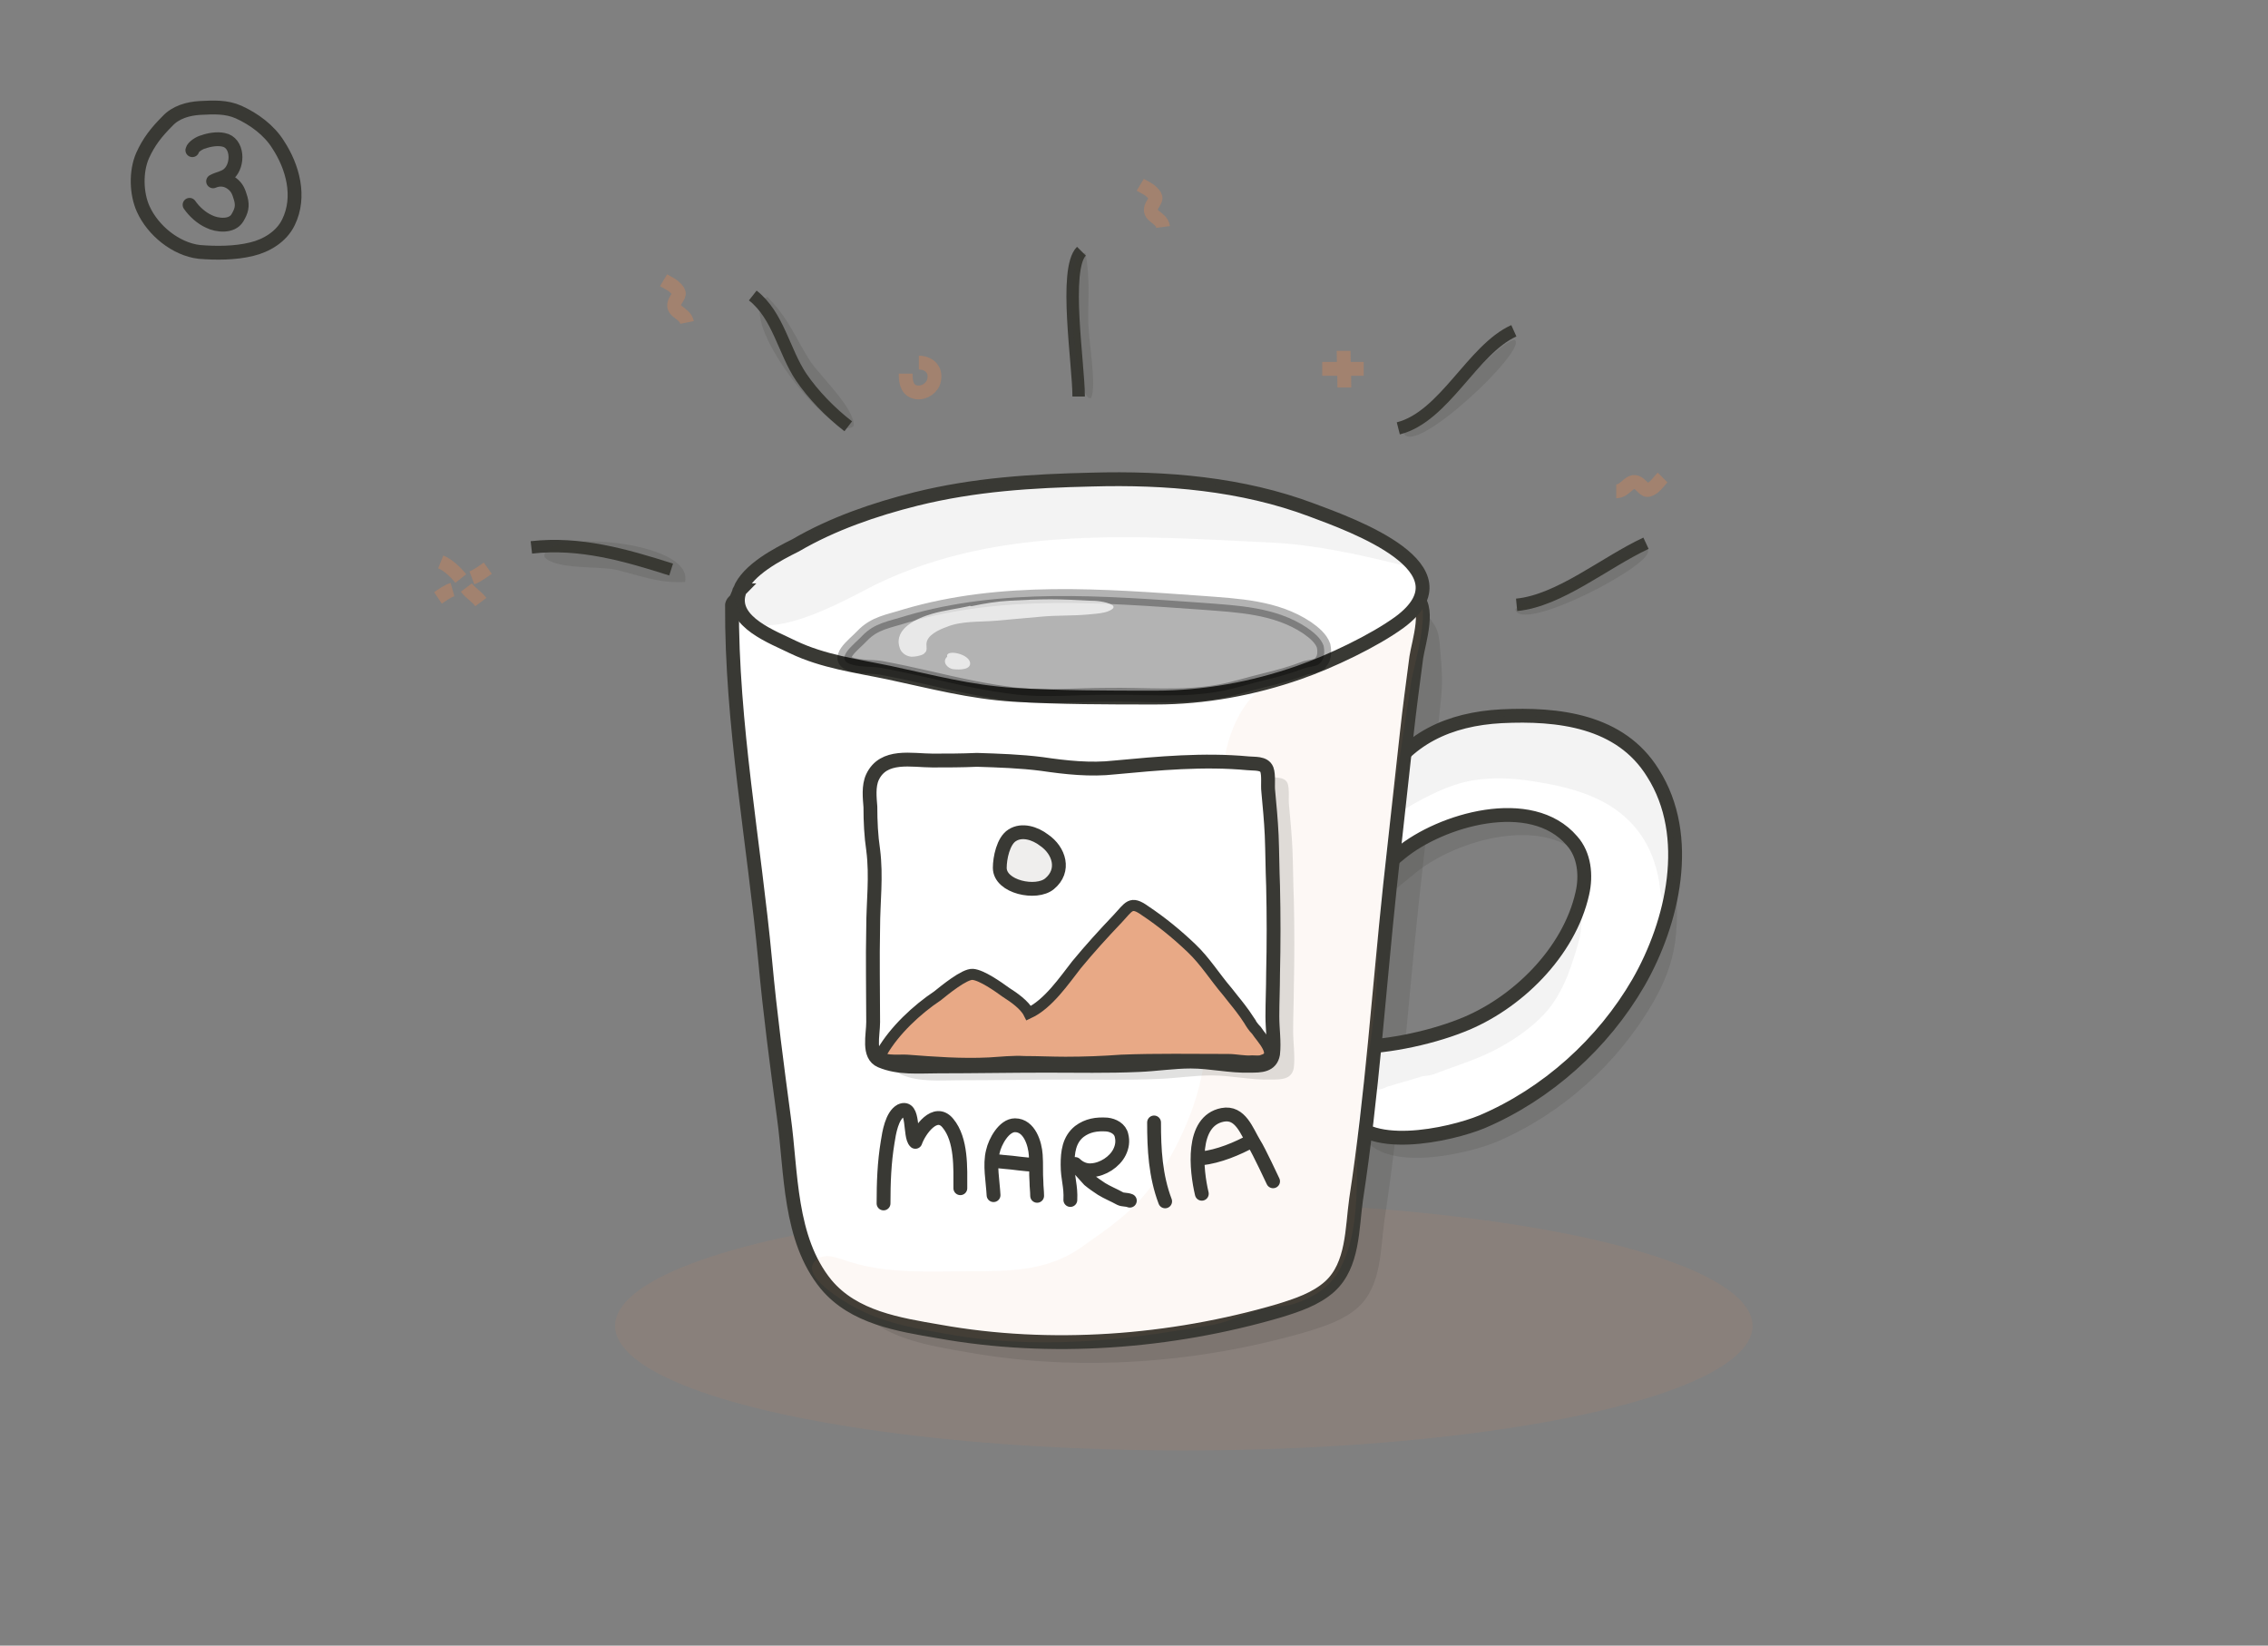 <svg enable-background="new 0 0 327.8 237.8" viewBox="0 0 327.8 237.8" xmlns="http://www.w3.org/2000/svg"><rect x="0" y="0" width="327.8" height="237.8" fill="#808080" stroke="none"/><ellipse cx="171.1" cy="191.6" fill="#de8553" opacity=".1" rx="82.2" ry="18"/><path d="m63.7 81.2c1 .4 2.1 1.4 2.9 2.4m.8 1.3c.6.8 1.5 1.3 2.1 2.1m-1.3-3.5c.8-.3 1.6-.9 2.3-1.4m-5.1 3.1c-.7.2-1.5.8-2.1 1.2m32.6-45.9c.5.3 1.2.6 1.6 1 1 .9.6 1.1.1 2-.8 1.6 1.4 1.6 1.7 3.1m65.5-19.9c.5.3 1.2.6 1.6 1 1 .9.6 1.1.1 2-.8 1.6 1.4 1.6 1.6 3.1m72.2 36.2c-.4.4-.8 1-1.3 1.4-1.1.8-1.2.3-2-.4-1.4-1.2-1.9 1-3.4 1m-39.4-20.3c0 1.8.1 3.6.1 5.3m-3.2-2.7h6m-66.2.7c0 1 .1 2.2 1.2 2.6s2.4-.3 2.8-1.3c.6-1.7-.5-2.9-2.1-2.9" fill="none" opacity=".36" stroke="#de8553" stroke-width="2"/><path d="m109.9 89.3c-.2 16.4 2.7 32.7 4.4 49 1 9 2.1 17.9 3.2 26.9 1 7.8.8 17.1 6 23.4 4 4.8 10.5 5.8 16.3 6.8 16.1 2.9 33.5 1.6 49.2-3 2.6-.8 5.3-1.7 7.3-3.5 3.4-3.1 3.2-8.4 3.8-12.6 2.3-15 3.3-30.2 4.9-45.3.8-7.3 1.6-14.6 2.4-21.8.3-2.8.6-5.7.9-8.5.2-2 .1-4.2-.1-6.2-.1-.9-.1-1.8-.3-2.7-.1-.6-.4-1.3-.8-1.8-.4-.6-.7-1.2-1.3-1.4-.3-.1-.7-.1-1 0-.2.1-.5.7-.6.7-.8.2-1.8.8-2.4 1.4-1 .8-1.9 2-3 2.6-6.1 3.8-13.5 6-20.5 7.3-7.2 1.4-14.6 1.7-21.9 1.2-11.5-.7-24-2.5-34.9-6.4-4.1-1.4-7.8-4.1-11.6-6.1z" fill="#393934" opacity=".15"/><path d="m201.1 117.1c.1-.2.2-.5.4-.7 3.7-6.7 10-9.5 17.5-9.9 8.6-.4 21.6 1.3 22.9 11.9.2 2.1.2 4.2.3 6.3.1 3.7.4 7.9-.1 11.5-.5 3.3-1.6 5.9-3.2 8.7-5.1 8.8-13.2 16.1-22.6 20.1-4.6 1.9-17.2 4.7-19.6-1.5-.6-1.4-.6-3.1-.4-4.6.1-1.6.4-3.1.3-4.7 5.1.2 11.9-1.2 16.7-3.1 8-3.1 15.6-10.6 17.5-19.1.6-2.6.3-5.6-1.5-7.6-5.9-6.9-19-3-24.8 1.8-1.5 1.3-3.2 2.4-4.4 4-1.1-3.2-.9-7.8.2-11.1.2-.6.5-1.3.8-2z" fill="#393934" opacity=".15"/><path d="m199.1 114.1c.1-.2.2-.5.4-.7 3.7-6.7 10-9.5 17.5-9.9 8.2-.4 17.2.6 21.9 8.2 5.8 9.1 2.9 21.6-2.1 30.3-5.1 8.8-13.2 16.1-22.6 20.1-4.6 1.9-17.2 4.7-19.6-1.5-.6-1.4-.6-3.1-.4-4.6.1-1.6.4-3.1.3-4.7 5.1.2 11.9-1.2 16.7-3.1 8-3.1 15.6-10.6 17.5-19.1.6-2.6.3-5.6-1.5-7.6-5.9-6.9-19-3-24.8 1.8-1.5 1.3-3.2 2.4-4.4 4-1.1-3.2-.9-7.8.2-11.1.3-.7.6-1.4.9-2.1z" fill="#fff" stroke="#393934" stroke-width="2"/><path d="m198.8 154.9c0 .6-.5 2.1.2 2.5.4.2 1.3-.3 1.6-.4.8-.2 1.6-.5 2.4-.7s1.6-.5 2.3-.7 1.3-.1 2-.4c2.3-.9 4.6-1.6 6.9-2.6 3.3-1.4 6.9-3.7 9.3-6.4 2.6-3 3.8-7 4.8-10.6.2-.9.3-2.1.3-3 0-1.2-.7-1.6-1.4-.5-.8 1.2-1.2 2.8-1.8 4.2-.5 1.1-1.8 3.2-2.6 4.1-1.6 1.8-3.9 3.2-5.9 4.6-2.7 1.8-5.7 3.3-8.6 4.7-1.6.8-3.3 1.1-5 1.3-1.2.1-2.9 0-3.8 1-.7.6-.7 1.8-.7 2.9zm.2-40.8c1.2-2.7 3.5-5.2 5.8-6.8 3.5-2.5 7.8-3.6 12.1-3.8 8.2-.4 17.2.6 21.9 8.2 1.9 3 2.9 6.5 3.1 10 .1 1 .2 8.9-1.2 8.7-.7-.1-.8-2.5-.9-3-.9-5.2-3.5-9.1-8.2-11.6-2.7-1.4-5.8-2.2-8.8-2.7-3.3-.6-6.7-.9-10.1-.3-3.3.6-6.4 2.2-9.3 3.9-1.8 1-3.3 2-5.4 1.9.1-1.6.4-3.1 1-4.5z" fill="#393934" opacity=".06"/><path d="m105.8 87.4c-.1 17.2 3.2 34.4 4.8 51.5.7 7.6 1.7 15.1 2.7 22.6 1.1 7.9.7 17.5 6.1 24.1 4 4.8 10.5 5.8 16.3 6.8 16.1 2.9 33.5 1.6 49.2-3 2.6-.8 5.3-1.7 7.3-3.5 3.4-3.1 3.2-8.4 3.8-12.6 2.3-15 3.3-30.2 4.9-45.3.8-7.3 1.6-14.6 2.4-21.8.4-3.7.9-7.4 1.4-11.2.3-2.1 2.2-7.7-.4-8.9-2.3-1-5.2 1.6-6.9 2.6-13.3 8.4-29.4 11.1-45.1 10.1-11.5-.7-24-2.5-34.9-6.4-3.8-1.3-7.2-3.7-10.7-5.6-.3-.2-.8.1-.9.6z" fill="#fff" stroke="#393934" stroke-linejoin="round" stroke-width="2"/><path d="m177.1 109c-.2 1.1-.3 2.3-.3 3.5 0 7.8-.1 15.6-1.1 23.3-.8 6.6-.7 13.5-2.1 20-1.1 5.2-3.8 10.9-6.9 15.2-2.9 4.1-6.4 6.4-10.5 9.3-4.9 3.4-10.3 3.4-16.1 3.4-5.9 0-11.5.4-17.1-1.3-1.7-.5-3.8-1.6-5.2-.2-2.2 2.2 4.3 6 6.1 6.9 4.1 2.2 9.1 3 13.7 3.8 8.9 1.5 18 1.3 26.9.2 3.3-.4 6.6-1 9.9-1.5 2.9-.4 4.8-1.5 7.5-2.3 1.6-.5 3.6-.4 5.2-.9 2.9-1 5.2-2.4 6.6-5.1 3.6-6.7 1.8-15.8 2.9-23.1 1-6.9 2.4-13.8 2.5-20.7.2-9.2 1.4-18.3 2.8-27.4.7-4.6 1.4-9.2 2.1-13.8.2-1.4 3.7-13.1-.1-11.8-.3.1-1.3 2-1.7 2.4-.8.8-1.8 1.4-2.8 1.9-2.2 1-4.3 1.9-6.5 3-1.6.8-3.1 1.4-4.7 2.2-3 1.5-6.2 3.1-8.2 5.9-1.4 2-2.4 4.5-2.9 7.1z" fill="#de8553" opacity=".06"/><path d="m106.9 85.3c-.1.1-.1.3-.1.4-1.2 4.2 5 6.4 7.8 7.8 4.4 2.1 9.1 2.7 13.9 3.7 6.1 1.3 11.7 2.8 18 3.2 6.8.4 13.6.4 20.5.4 7.1 0 14.1-1.3 20.7-3.6 4.6-1.6 10.9-4.6 14.6-7.3 10.5-7.8-6.8-14-12.7-16.2-10.1-3.8-21.1-4.7-31.8-4.4-8.7.2-16.9.7-25.4 2.8-6 1.5-12.1 3.6-17.4 6.7-2.6 1.3-6.9 3.5-8.1 6.5z" fill="#fff" stroke="#393934" stroke-width="2"/><path d="m106.2 85.2c-.1.6 0 1.2.1 1.8 1.8 8.1 16.7-.8 20.4-2.6 17.9-8.6 37.8-6.9 57-6 6.3.3 12.6 1.7 18.7 3.2.5.1 1 .2 1.4.2-.1-.8-2.2-3.1-2.9-3.7-1-.8-2.4-.7-3.5-1.2-1.2-.5-2.1-1.3-3.1-2-1.2-.8-2.6-1.5-4-1.9-2.9-1-5.9-1.3-8.9-1.9-.3-.1-.7-.1-1-.2-7.5-1.6-15.1-2-22.7-1.8-8.7.2-16.9.7-25.4 2.8-6 1.5-12.1 3.6-17.4 6.7-2.7 1.6-8.2 2.8-8.7 6.6z" fill="#393934" opacity=".06"/><path d="m190.9 95.7c-.4.6-1.5.6-2.2.8-2.1.8-3.9 1.3-6 1.8s-4.2 1.2-6.4 1.6c-5.4 1-10.9.4-16.4.5-4.2 0-8.5.4-12.7 0-4.5-.5-8.9-1.5-13.2-2.5-2.2-.5-4.5-1-6.7-1.4-1.3-.2-2.7-.1-3.9-.4-3.2-.7.1-3 1.2-4.2 1.8-1.9 3.8-2.1 6.3-2.9 13.9-4.1 28.6-2.9 42.8-1.9 5.2.4 10.7.6 15.2 3.6 1 .7 2 1.5 2.4 2.6.2 1 .1 1.8-.4 2.4z" fill="#020203" opacity=".3" stroke="#020203" stroke-width="2"/><path d="m140 87.6c-1.8.4-3.6.6-5.3 1.1-2.1.6-5.5 2.1-4.7 4.8.2.8.9 1.3 1.7 1.4.5 0 1.3-.1 1.8-.4.1-.1.2-.2.3-.3.2-.3.1-.7.1-1.1 0-1.3 1.8-2.1 2.9-2.5 2.2-.9 4.7-.7 7.1-.9 2.2-.2 4.5-.4 6.7-.6s4.4-.1 6.6-.3c.8-.1 1.6-.1 2.4-.3.5-.1 1.9-.6 1.1-1.1-.9-.5-2.3-.6-3.3-.6-1.9-.1-3.8-.2-5.6-.2-1.9 0-3.9.1-5.8.2s-3.7.4-5.6.8c-.3-.1-.4 0-.4 0zm-3.1 7.3c-.8.7 0 1.7.9 1.8s2.6.1 2.4-1c-.3-1.3-3.6-1.9-3.3-.8z" fill="#fff" opacity=".7"/><path d="m173.7 172.5c-.8-3.4-1.6-10.5 3-11.4 2.6-.5 3.5 2.4 4.6 4.2.6.9 2.7 5.4 2.7 5.4m-10.4-3.3c2.6-.3 5.2-1.4 7.4-2.6m-53.3 9.1c0-3 .1-5.9.6-8.9.2-1.3.6-3.8 1.9-4.5 2-.9 1.2 3.7 2.1 4.5.6-1.7 2.9-4.9 4.7-2.7 2 2.4 1.8 6.5 1.8 9.4m15.9 1.7c.1-2.1-.4-3-.4-5.1 0-1.8.2-3.6 1.7-4.8 1.2-.9 2.5-1.1 4-1 .9.1 1.9.6 2.1 1.6.2.8.1 1.6-.3 2.4-.7 1.4-2.4 2.5-4 2.6-.9.1-1.8-.3-2.4-.9.4.4.7.9 1.1 1.3.3.3.6.7.9 1 .6.5 1.2.9 1.8 1.3.8.5 1.8.9 2.7 1.4.4.2.9.1 1.4.3m-19.7-.8c-.1-2-.6-4.4-.1-6.3.3-1.4 1.6-3.8 3.2-3.8 2.1 0 2.9 2.7 3 4.3.1 1.3 0 2.6.1 3.9 0 .7.1 1.3.1 2m-6.6-4.8c.1-.4 1.5-.1 1.8-.1 1.5.1 3 .4 4.4.4m17.3-6.1c0 3.9.2 7.7 1.6 11.4" fill="none" stroke="#393934" stroke-linecap="round" stroke-linejoin="round" stroke-width="2"/><path d="m97 82.3c-6.6-2.1-13.2-4-20.2-3.2m45.8-17.5c-2.6-2-5.1-4.6-6.8-7.1-2.5-3.7-3.3-8.9-7-11.8m47.1 14.6c0-4.7-2.2-18.4.4-21m45.8 25.6c6.7-1.7 10.7-11.4 16.7-14.1m.4 39.6c6.2-.6 12.7-6.1 18.7-8.9" fill="none" stroke="#393934" stroke-width="1.8"/><path d="m137.8 111.9c-3 0-7.1-1-8.6 2.4-.6 1.3-.4 3-.4 4.3 0 2.1.1 4.2.4 6.2.5 3.9 0 7.5 0 11.3-.1 4.5 0 9.1 0 13.6 0 1.9-.9 4.8 1.1 5.6 2.6 1.1 5.5.8 8.3.8 5.2 0 10.4-.1 15.6-.1 4.5 0 8.9.1 13.4-.1 2.5-.1 5-.5 7.5-.5 2.9 0 5.7.7 8.6.6 1.5 0 3 0 3.3-1.7.2-1.7-.1-3.6-.1-5.4 0-2.1.1-4.2.1-6.2.1-4.2.1-8.5 0-12.7-.1-2.4-.1-4.9-.2-7.3-.1-2.2-.3-4.2-.5-6.4-.1-.8.1-2.3-.2-3.1-.4-1-1.8-.8-2.7-.9-6.4-.6-12.9 0-19.3.6-3.5.4-7.1 0-10.5-.5-3.1-.4-6.3-.5-9.4-.6-2.2.1-4.3.1-6.4.1zm-59.1-31.4c-.7-4.1 21.7-2.5 20.3 3.6-4 .2-6.6-1-10.1-1.8-2.5-.5-8.6 0-10.2-1.8zm44.7-19c-2.4 3.2-17.8-15.8-12.5-18.6 3.1 3.1 4.1 6 6.2 9.3 1.5 2.2 6.4 6.8 6.3 9.3zm34.3-4c-2.3 1-4.5-21.9-.8-20.9.7 4 .3 6.8.4 10.4.1 2.5 1.2 8.8.4 10.5zm61.2-8.4c2.2 1.2-14.5 17-16 13.5 2.8-3 5.1-4.4 8-6.7 1.9-1.7 6-6.4 8-6.8zm19.2 30.3c1.8 1.8-18.5 12.4-19.1 8.6 3.5-2.2 6.1-2.8 9.5-4.3 2.3-1 7.6-4.4 9.6-4.3z" fill="#393934" opacity=".15"/><g stroke-width="2"><path d="m40.2 20.9c-1.3-2.1-3.5-3.7-5.7-4.7-1.8-.8-3.6-.7-5.6-.6-1.7.1-3.5.6-4.7 1.9-1.6 1.6-2.7 3-3.6 5-1 2.3-.9 5.5.1 7.7 1.4 3.1 4.7 5.8 8.1 6.2 2.4.2 5.2.2 7.6-.4 2.1-.5 4.3-1.8 5.3-3.9 1.8-3.7.6-8-1.5-11.2zm-12.4.8c.1-.5 1.1-1.1 1.6-1.2.8-.3 2-.5 2.9-.3 2.1.4 2.2 3.6.8 4.9-.6.6-1.6.7-2.3 1.1.9-.4 1.9-.3 2.7.3s1 1.2 1.3 2.2c.3 1.1.1 1.8-.5 2.8-.8 1.3-2.9 1.1-4.1.5-1.1-.5-2.1-1.4-2.8-2.4" fill="none" stroke="#393934" stroke-linecap="round" stroke-linejoin="round"/><path d="m134.8 109.9c-3 0-7.1-1-8.7 2.4-.6 1.3-.4 3-.3 4.3 0 2.1.1 4.2.4 6.2.5 3.9 0 7.5 0 11.3-.1 4.5 0 9.1 0 13.6 0 1.9-.8 4.8 1.1 5.6 2.6 1.1 5.5.8 8.3.8 5.2 0 10.4-.1 15.6-.1 4.5 0 8.9.1 13.4-.1 2.5-.1 5-.5 7.5-.5 2.9 0 5.7.7 8.6.6 1.5 0 3 0 3.3-1.7.2-1.7-.1-3.6-.1-5.4 0-2.1.1-4.2.1-6.2.1-4.2.1-8.5 0-12.7-.1-2.4-.1-4.9-.2-7.3-.1-2.2-.3-4.2-.5-6.4-.1-.8.1-2.3-.2-3.1-.4-1-1.8-.8-2.7-.9-6.4-.6-12.9 0-19.3.6-3.5.4-7.1 0-10.5-.5-3.1-.4-6.3-.5-9.4-.6-2.2.1-4.3.1-6.4.1z" fill="#fff" stroke="#393934" stroke-linecap="round" stroke-linejoin="round"/><path d="m146.3 120.7c-1.3.8-1.8 3.3-1.8 4.7 0 2.8 5.3 3.9 7.2 2.3 2.3-1.9 1.4-4.8-.8-6.3-1.3-1-3.2-1.6-4.6-.7z" fill="#efeeed" stroke="#393934"/></g><path d="m180.5 147.4c-.4-.6-.8-1.2-1.2-1.7-.6-.8-1.3-1.6-1.9-2.4-1.8-2.1-3.2-4.4-5.2-6.3-2.1-2-4.3-3.8-6.7-5.4-2.1-1.5-2.3-.6-4 1.2-2 2.1-4 4.3-5.9 6.6-1.8 2.3-4.1 5.7-6.9 7-.6-1.2-2.2-2.3-3.3-3-1.1-.8-3.5-2.5-4.8-2.6-1.2-.1-4.1 2.3-5.1 3.1-3 2-6.2 5-8 8.1-.9 1.6 2.6 1.1 3.6 1.2 3.9.3 7.9.6 11.9.4 1.7-.1 3.4-.3 5.1-.2 2 0 3.9.1 5.9.1 2.7 0 5.4-.1 8.1-.3 5.1-.2 10.2-.1 15.4-.1 1.2 0 2.3.3 3.5.2.4 0 1.1.1 1.5-.1 2.4-.7-.2-3.2-.9-4.3-.5-.5-.8-1-1.1-1.5z" fill="#de8553" opacity=".7"/><path d="m180.5 147.4c-.4-.6-.8-1.2-1.2-1.7-.6-.8-1.3-1.6-1.9-2.4-1.8-2.1-3.2-4.4-5.2-6.3-2.1-2-4.3-3.8-6.7-5.4-2.1-1.5-2.3-.6-4 1.2-2 2.1-4 4.3-5.9 6.6-1.8 2.3-4.1 5.7-6.9 7-.6-1.2-2.2-2.3-3.3-3-1.1-.8-3.5-2.5-4.8-2.6-1.2-.1-4.1 2.3-5.1 3.1-3 2-6.2 5-8 8.1-.9 1.6 2.6 1.1 3.6 1.2 3.9.3 7.9.6 11.9.4 1.7-.1 3.4-.3 5.1-.2 2 0 3.9.1 5.9.1 2.7 0 5.4-.1 8.1-.3 5.1-.2 10.2-.1 15.4-.1 1.2 0 2.3.3 3.5.2.4 0 1.1.1 1.5-.1 2.4-.7-.2-3.2-.9-4.3-.5-.5-.8-1-1.1-1.5z" fill="none" stroke="#393934" stroke-width="1.6"/></svg>